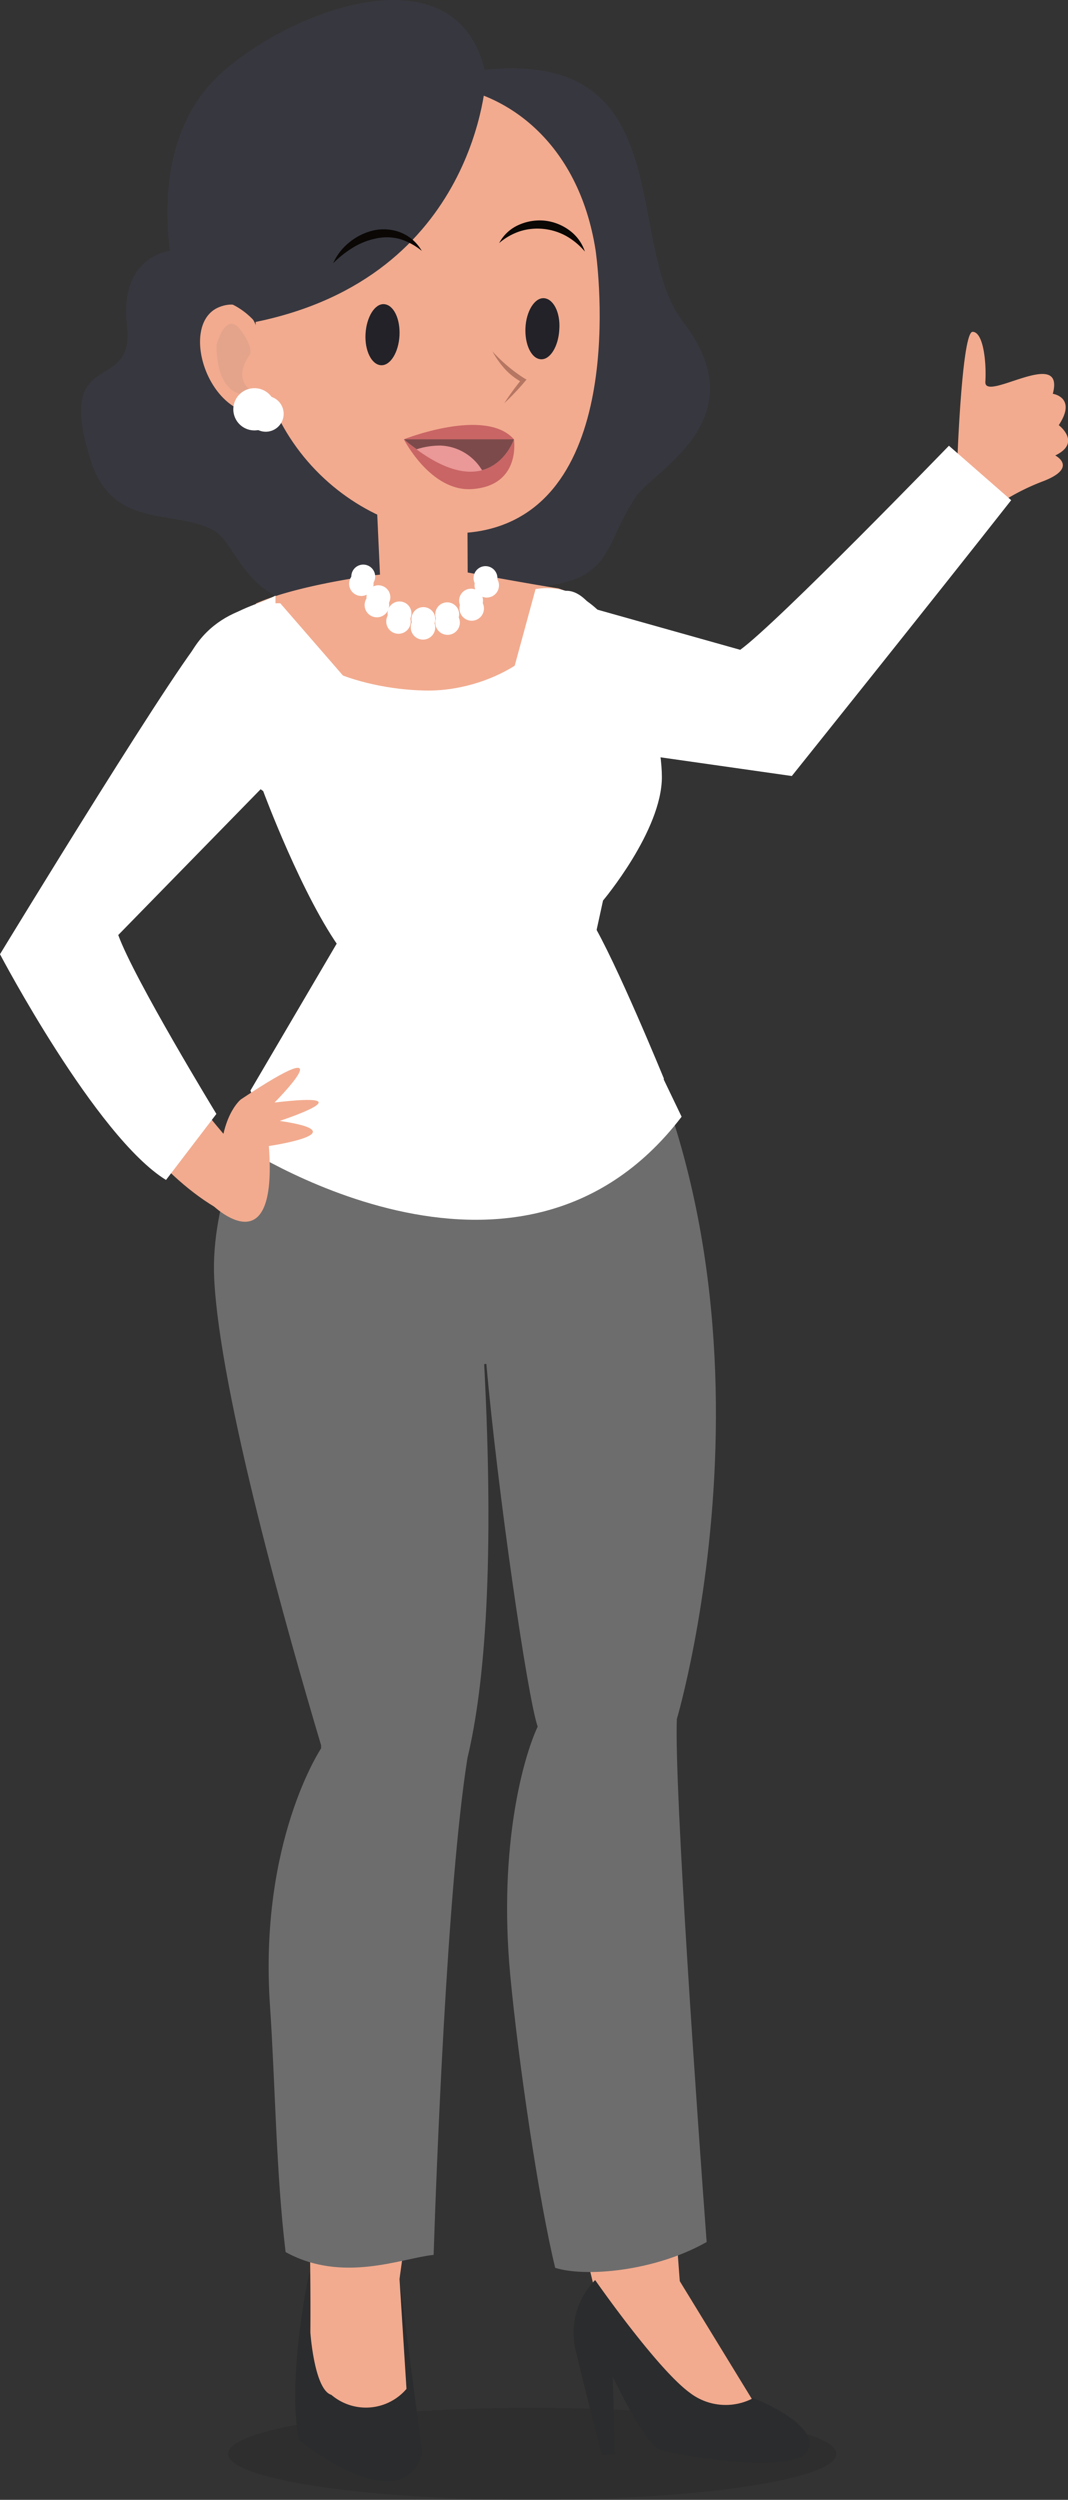 <?xml version="1.0" encoding="UTF-8"?> <svg xmlns="http://www.w3.org/2000/svg" viewBox="0 0 179.11 419.16"><rect x="0" y="0" width="179.11" height="419.16" fill="#333333" stroke="none"/> <defs> <style>.cls-1{fill:#37373f;}.cls-2{fill:#ce8d76;}.cls-3{fill:#f2ab8f;}.cls-4{fill:#b57662;}.cls-5{fill:#d69f8a;opacity:0.5;}.cls-6{fill:#0a0705;}.cls-7{fill:#c96565;}.cls-8{fill:#fff;}.cls-9{fill:#222228;}.cls-10{fill:#ea9898;}.cls-11{fill:#7c4a4a;}.cls-12{fill:#000100;opacity:0.1;}.cls-13{fill:#2b2c2d;}.cls-14{fill:#6d6d6d;}</style> </defs> <title>вруер4</title> <g id="Слой_2" data-name="Слой 2"> <g id="objects"> <path class="cls-1" d="M29.53,42.36s-8.71.67-7.37,12.39-12,3-6,22.11c3.69,11.72,13.73,8,20.43,11.72,4.21,2.31,5.36,14.74,22.78,12.39s17.08-2.78,27.8-3c15.74-.34,13.38-6.82,19.09-15.07,3-4.36,20.1-12.73,7.71-28.81-10.42-13.51.67-47.9-37.52-40.86S29.53,42.36,29.53,42.36Z"></path> <path class="cls-2" d="M78.41,97.62,78.32,78.9H63.15l1,21.51c.51,5,5.55,6,7.69,6C76.05,106.4,78,104.77,78.41,97.62Z"></path> <path class="cls-3" d="M99.52,42.35s5.92,39.8-17.32,45.92C65.69,92.62,42.11,77.36,43.44,51.55S61.28,14.4,72.91,15,96.73,24.44,99.52,42.35Z"></path> <path class="cls-4" d="M82.48,59a26.89,26.89,0,0,0,5.27,4.44l.36.2-.26.31a40.59,40.59,0,0,1-3.39,3.56,42,42,0,0,1,2.87-4l.1.51a10.68,10.68,0,0,1-2.84-2.19A15.28,15.28,0,0,1,82.48,59Z"></path> <path class="cls-3" d="M44.76,62.6s.16-13.81-7.31-11S36.32,73,47.32,68.73Z"></path> <path class="cls-5" d="M36.92,58s1.52-5.84,4-2.51,1.41,4.26,1.41,4.26-3.27,4.27,1.3,6.23C43.62,65.94,37,68.31,36.92,58Z"></path> <path class="cls-1" d="M81.44,13.6S80.12,46.68,43.31,54.12a11,11,0,0,0-12.26-3.25c-2.6-8.23-5.23-26.9,6.52-37.7S77.25-7.92,81.44,13.6Z"></path> <path class="cls-6" d="M56.18,47.14a9.21,9.21,0,0,1,2.71-3.49,9.67,9.67,0,0,1,4.09-2,7.66,7.66,0,0,1,4.56.46,7,7,0,0,1,3.29,3,10.79,10.79,0,0,0-3.66-2,8.38,8.38,0,0,0-3.92-.11,12,12,0,0,0-3.74,1.48A18.3,18.3,0,0,0,56.18,47.14Z"></path> <path class="cls-6" d="M83.59,43.81a6.67,6.67,0,0,1,3.13-3,8.25,8.25,0,0,1,4.38-.73,8.33,8.33,0,0,1,4.13,1.62,7.16,7.16,0,0,1,2.52,3.49,11.64,11.64,0,0,0-3.12-2.58A9.88,9.88,0,0,0,91,41.5a9.77,9.77,0,0,0-3.83.36A10.2,10.2,0,0,0,83.59,43.81Z"></path> <path class="cls-7" d="M69.58,72.89s13.75-5.46,18.57,0Z"></path> <path class="cls-7" d="M69.58,72.89s4.56,9,11.6,8.41c8.22-.64,7-8.41,7-8.41Z"></path> <path class="cls-8" d="M69.58,72.89H88.15S84.06,85.19,69.58,72.89Z"></path> <path class="cls-9" d="M85.76,57.13a9.6,9.6,0,0,1,.76-4.33A4.87,4.87,0,0,1,88,50.92a3.37,3.37,0,0,1,2.37-.69,4.15,4.15,0,0,1,2.27.84A4.32,4.32,0,0,1,94,53a7.59,7.59,0,0,1,.06,4.4,10.75,10.75,0,0,0-.87-4.06,3.39,3.39,0,0,0-2.92-2c-1.23-.18-2.26.7-3,1.86A15.91,15.91,0,0,0,85.76,57.13Z"></path> <path class="cls-9" d="M62.52,58.17a9.39,9.39,0,0,1,.32-4.39,4.55,4.55,0,0,1,1.27-2A3.33,3.33,0,0,1,66.43,51a4.23,4.23,0,0,1,2.32.69,4.54,4.54,0,0,1,1.54,1.81,7.74,7.74,0,0,1,.51,4.38,11,11,0,0,0-1.28-4,3.55,3.55,0,0,0-3.09-1.8,3,3,0,0,0-2.78,2A15.42,15.42,0,0,0,62.52,58.17Z"></path> <path class="cls-8" d="M47.11,69.43a3.49,3.49,0,1,1-3.49-3.49A3.48,3.48,0,0,1,47.11,69.43Z"></path> <path class="cls-1" d="M28.79,42s-8.85.68-7.49,12.59S9.09,57.7,15.17,77.07C18.92,89,29.13,85.23,35.93,89c4.27,2.34,5.45,15,23.14,12.59s17.35-2.83,28.25-3.07c16-.34,13.59-6.93,19.39-15.31,3.06-4.42,20.42-12.93,7.83-29.26C104,40.2,115.22,5.26,76.43,12.41S28.79,42,28.79,42Z"></path> <path class="cls-3" d="M78.44,98.16l-.08-19H62.94l1,21.86c.52,5.08,5.64,6.08,7.81,6.08C76.05,107.08,78,105.42,78.44,98.16Z"></path> <path class="cls-3" d="M99.89,42s6,40.43-17.6,46.65C65.52,93.08,41.56,77.58,42.92,51.35S61,13.62,72.86,14.23,97.06,23.81,99.89,42Z"></path> <path class="cls-4" d="M82.58,58.92a26.8,26.8,0,0,0,5.35,4.52l.37.2L88,64a41.72,41.72,0,0,1-3.43,3.61,42.6,42.6,0,0,1,2.91-4l.1.51a11,11,0,0,1-2.88-2.22A15.83,15.83,0,0,1,82.58,58.92Z"></path> <path class="cls-9" d="M93.8,55.24c-.15,2.86-1.54,5.11-3.11,5S88,57.8,88.12,55s1.54-5.11,3.11-5S94,52.38,93.8,55.24Z"></path> <path class="cls-9" d="M67,56.24c-.15,2.86-1.55,5.11-3.12,5S61.15,58.8,61.3,56s1.54-5.11,3.11-5S67.13,53.38,67,56.24Z"></path> <path class="cls-3" d="M44.26,62.58s.16-14-7.42-11.12-1.16,21.73,10,17.35Z"></path> <path class="cls-5" d="M36.3,57.86s1.54-5.92,4.05-2.54,1.43,4.33,1.43,4.33S38.46,64,43.1,66C43.1,66,36.37,68.38,36.3,57.86Z"></path> <path class="cls-1" d="M81.52,12.8S80.18,46.41,42.79,54c0,0-4.81-6.14-12.46-3.31C27.69,42.3,25,23.33,37,12.37S77.27-9.06,81.52,12.8Z"></path> <path class="cls-6" d="M55.87,44.14a9.42,9.42,0,0,1,2.75-3.53,9.83,9.83,0,0,1,4.15-2,7.81,7.81,0,0,1,4.63.46,7.18,7.18,0,0,1,3.34,3,10.82,10.82,0,0,0-3.71-2A8.42,8.42,0,0,0,63,40a11.9,11.9,0,0,0-3.8,1.51A18.12,18.12,0,0,0,55.87,44.14Z"></path> <path class="cls-6" d="M83.71,40.76a6.81,6.81,0,0,1,3.18-3A8.59,8.59,0,0,1,91.34,37a8.48,8.48,0,0,1,4.19,1.65,7.23,7.23,0,0,1,2.56,3.53,11.62,11.62,0,0,0-3.16-2.62,10,10,0,0,0-3.74-1.17,9.74,9.74,0,0,0-3.9.36A10.27,10.27,0,0,0,83.71,40.76Z"></path> <path class="cls-7" d="M67.73,73.66s13.67-5.43,18.46,0Z"></path> <path class="cls-7" d="M67.73,73.66S72.26,82.57,79.27,82c8.16-.63,6.92-8.36,6.92-8.36Z"></path> <path class="cls-10" d="M67.73,73.66H86.19S82.12,85.89,67.73,73.66Z"></path> <path class="cls-11" d="M73.87,74.71a13.07,13.07,0,0,0-4,.62c-.68-.5-1.38-1-2.11-1.67H86.19s-1.38,4.12-5.35,5.18A8.51,8.51,0,0,0,73.87,74.71Z"></path> <path class="cls-8" d="M46.21,68.63a3.54,3.54,0,1,1-3.54-3.54A3.53,3.53,0,0,1,46.21,68.63Z"></path> <ellipse class="cls-12" cx="89.27" cy="411.45" rx="51" ry="7.71"></ellipse> <path class="cls-13" d="M51.87,381.06s-3.78,17.29-1.77,28.06c0,0,17.22,14,20.71,2.25L67,382.14Z"></path> <path class="cls-3" d="M68.26,373.2c-5.46.11-10.92,0-16.35-.4.22,10.46.14,18.28.14,18.28s.65,9.62,3.52,10.48a8.94,8.94,0,0,0,12.6-1L67,382.14S67.46,378.73,68.26,373.2Z"></path> <path class="cls-3" d="M114,382.49s-.66-8.78-1.52-21.07a12.72,12.72,0,0,1-8.61,5.54,57.21,57.21,0,0,1-8.14.78c2.32,9.16,3.91,15.86,3.91,15.86l16.57,21.46h11.6Z"></path> <path class="cls-13" d="M99.81,382.31a12.57,12.57,0,0,0-3.31,11.6c1.66,7,4.42,17.78,4.42,17.78l2.21-.19-.37-13s5.34,11.34,7.92,12.26,23,4.42,24.85,0-9.2-8.66-9.2-8.66a9.87,9.87,0,0,1-10.68-.92C110.13,397.14,99.81,382.31,99.81,382.31Z"></path> <path class="cls-14" d="M60.48,158.07,96.87,155c39.44,56.6,16.64,133.24,16.64,133.24-.45,11.67,3.52,67.85,5,87.69-8.68,4.93-20.34,5.93-25.4,4.33-2.69-11-6.14-34.21-7.55-49.2-2-21.72,2.28-36.58,4.61-41.54-1.73-5.06-6.69-39.35-8.61-60.84l-.36.06c1.71,32.93.18,53.56-2.81,66.06-3.44,21.74-5.22,69.62-5.67,83.29-5.29.53-15.24,4.81-24.82-.47-1.59-13-1.75-28.49-2.62-41.28-1.88-27.57,8.57-43.18,8.57-43.18l0-.52c-5.54-18.57-17-59-17.93-78.29C34.71,188.89,60.48,158.07,60.48,158.07Z"></path> <path class="cls-3" d="M77,95.73s-.39.21-.48.44l-.94.74L67,96.24l-2.79.09c-1.44,0-14.6,1.85-21.29,4.86-.24,2.16,1.81,11,.75,13,3.12,5.78,9.19.74,12.82,6.26.31.46,1.54,2,1.58,2.08s.36.4.55.58c.43.4,1.83,1.29,2.09,1.48s.69.41,1,.59l.52.26.29.08c.85.26,1.71.49,2.58.68.57.13,1.14.22,1.71.31l.51,0a53.88,53.88,0,0,0,7.07-.15c.5-.05,3.63-.51,2.76-.33.49-.09,1-.17,1.45-.27q3.53-.75,7-1.71c1.06-2.94,2.1-5.88,3.06-8.85,1.29-4,8.34-3.68,9.21-7.8.36-1.71,1.08-7.1-4.25-8.75C88.88,97.94,77,95.73,77,95.73Z"></path> <path class="cls-8" d="M99.14,154.34l1.66-9.57s6.73-5.8,7.61-12.08c.78-5.53-5.63-33.88-13.5-33.63-1.28,11-13.62,16.73-23,16.73-9.91,0-25.71-4.1-25.71-15,0-.31,0-.62,0-.92-3,1.6-6.53,2-10.37,5.5-12,11,7.76,18.41,7.76,18.41s3.84,17.39,14.67,31.39L42,182.86s4,12,32.67,15.33,36.67-17.33,36.67-17.33S103.24,161.05,99.14,154.34Z"></path> <path class="cls-8" d="M58.92,96.67a2,2,0,0,0,4,0,2,2,0,1,0-4,0Z"></path> <path class="cls-8" d="M61.46,100.14a2,2,0,0,0,4,0,2,2,0,1,0-4,0Z"></path> <path class="cls-8" d="M65,102.85a2,2,0,1,0,2-2A2,2,0,0,0,65,102.85Z"></path> <path class="cls-8" d="M69,103.8a2,2,0,1,0,2-2A2,2,0,0,0,69,103.8Z"></path> <path class="cls-8" d="M73,103a2,2,0,1,0,2-2A2,2,0,0,0,73,103Z"></path> <path class="cls-8" d="M77,100.71a2,2,0,1,0,2-2A2,2,0,0,0,77,100.71Z"></path> <path class="cls-8" d="M79.42,96.93a2,2,0,1,0,2-2A2,2,0,0,0,79.42,96.93Z"></path> <path class="cls-8" d="M41.57,69.39a3,3,0,1,0,3-3A3,3,0,0,0,41.57,69.39Z"></path> <path class="cls-3" d="M160.57,76.71s.78-21.07,2.54-21.07,2.34,4.88,2.14,8.39,13.46-6.05,11.31,2c0,0,4.1.58,1,5.26,0,0,3.9,2.93-.59,5.08,0,0,3.9,2-1.95,4.29a37.48,37.48,0,0,0-9,4.87Z"></path> <path class="cls-8" d="M92,124.31l40.79,5.81s23.92-29.86,36.79-46.25l-10.44-9.13s-28.67,29.62-35,34.22l-26-7.31Z"></path> <path class="cls-8" d="M96.89,158.54l4.63-11.29s6.89-5.95,7.8-12.4c.79-5.66-5.77-34.74-13.85-34.49-1.32,11.28-14,17.16-23.63,17.16-10.16,0-26.38-4.21-26.37-15.43,0-.32,0-.63,0-.94-3.09,1.64-6.7,2-10.63,5.63-12.31,11.29,8,18.89,8,18.89s3.94,17.85,15,32.2L55,190.55S45.29,198.62,74.7,202,99,187.26,99,187.26,101.1,165.43,96.89,158.54Z"></path> <path class="cls-8" d="M58.55,97.9a2.05,2.05,0,1,0,2-2.07A2.05,2.05,0,0,0,58.55,97.9Z"></path> <path class="cls-8" d="M61.15,101.46a2.06,2.06,0,1,0,2-2.07A2.06,2.06,0,0,0,61.15,101.46Z"></path> <path class="cls-8" d="M64.78,104.24a2.05,2.05,0,1,0,2-2.07A2,2,0,0,0,64.78,104.24Z"></path> <path class="cls-8" d="M68.89,105.22a2.05,2.05,0,1,0,2-2.07A2,2,0,0,0,68.89,105.22Z"></path> <path class="cls-8" d="M73,104.41a2.06,2.06,0,1,0,2-2.08A2.07,2.07,0,0,0,73,104.41Z"></path> <path class="cls-8" d="M77.06,102.05a2.05,2.05,0,1,0,2-2.07A2,2,0,0,0,77.06,102.05Z"></path> <path class="cls-8" d="M79.58,98.18a2.05,2.05,0,1,0,2-2.08A2.06,2.06,0,0,0,79.58,98.18Z"></path> <path class="cls-8" d="M44.14,132.65s6.62,17.89,13.21,26.83c0,0-15.53,24-17.88,32,0,0,47.16,32,74.84-4.23l-14.5-30.2,1.32-6.05S111,139.29,111,130.3s-6.59-33.89-21.18-31.53L79.1,138.15l-32.1-37s-10.83-.47-15.54,9.41S44.14,132.65,44.14,132.65Z"></path> <path class="cls-3" d="M5.37,160.36s14.05,35.43,34.52,44l1.51-10S30.67,184.16,22,166.51,5.37,160.36,5.37,160.36Z"></path> <path class="cls-3" d="M35.74,202.16s10.9,10.53,9.35-10c0,0,15.32-2.23,1.82-4.21,0,0,15.26-5-.87-3.08,0,0,12.68-12.74-5.64-.53,0,0-3.69,2.84-3.46,11.83Z"></path> <path class="cls-8" d="M34.74,106.12C32.16,107.15,0,160,0,160s16.09,30.61,27.84,37.85l8.45-11.07s-13.8-22.63-16.46-30l28.33-29S37.31,105.09,34.74,106.12Z"></path> </g> </g> </svg> 